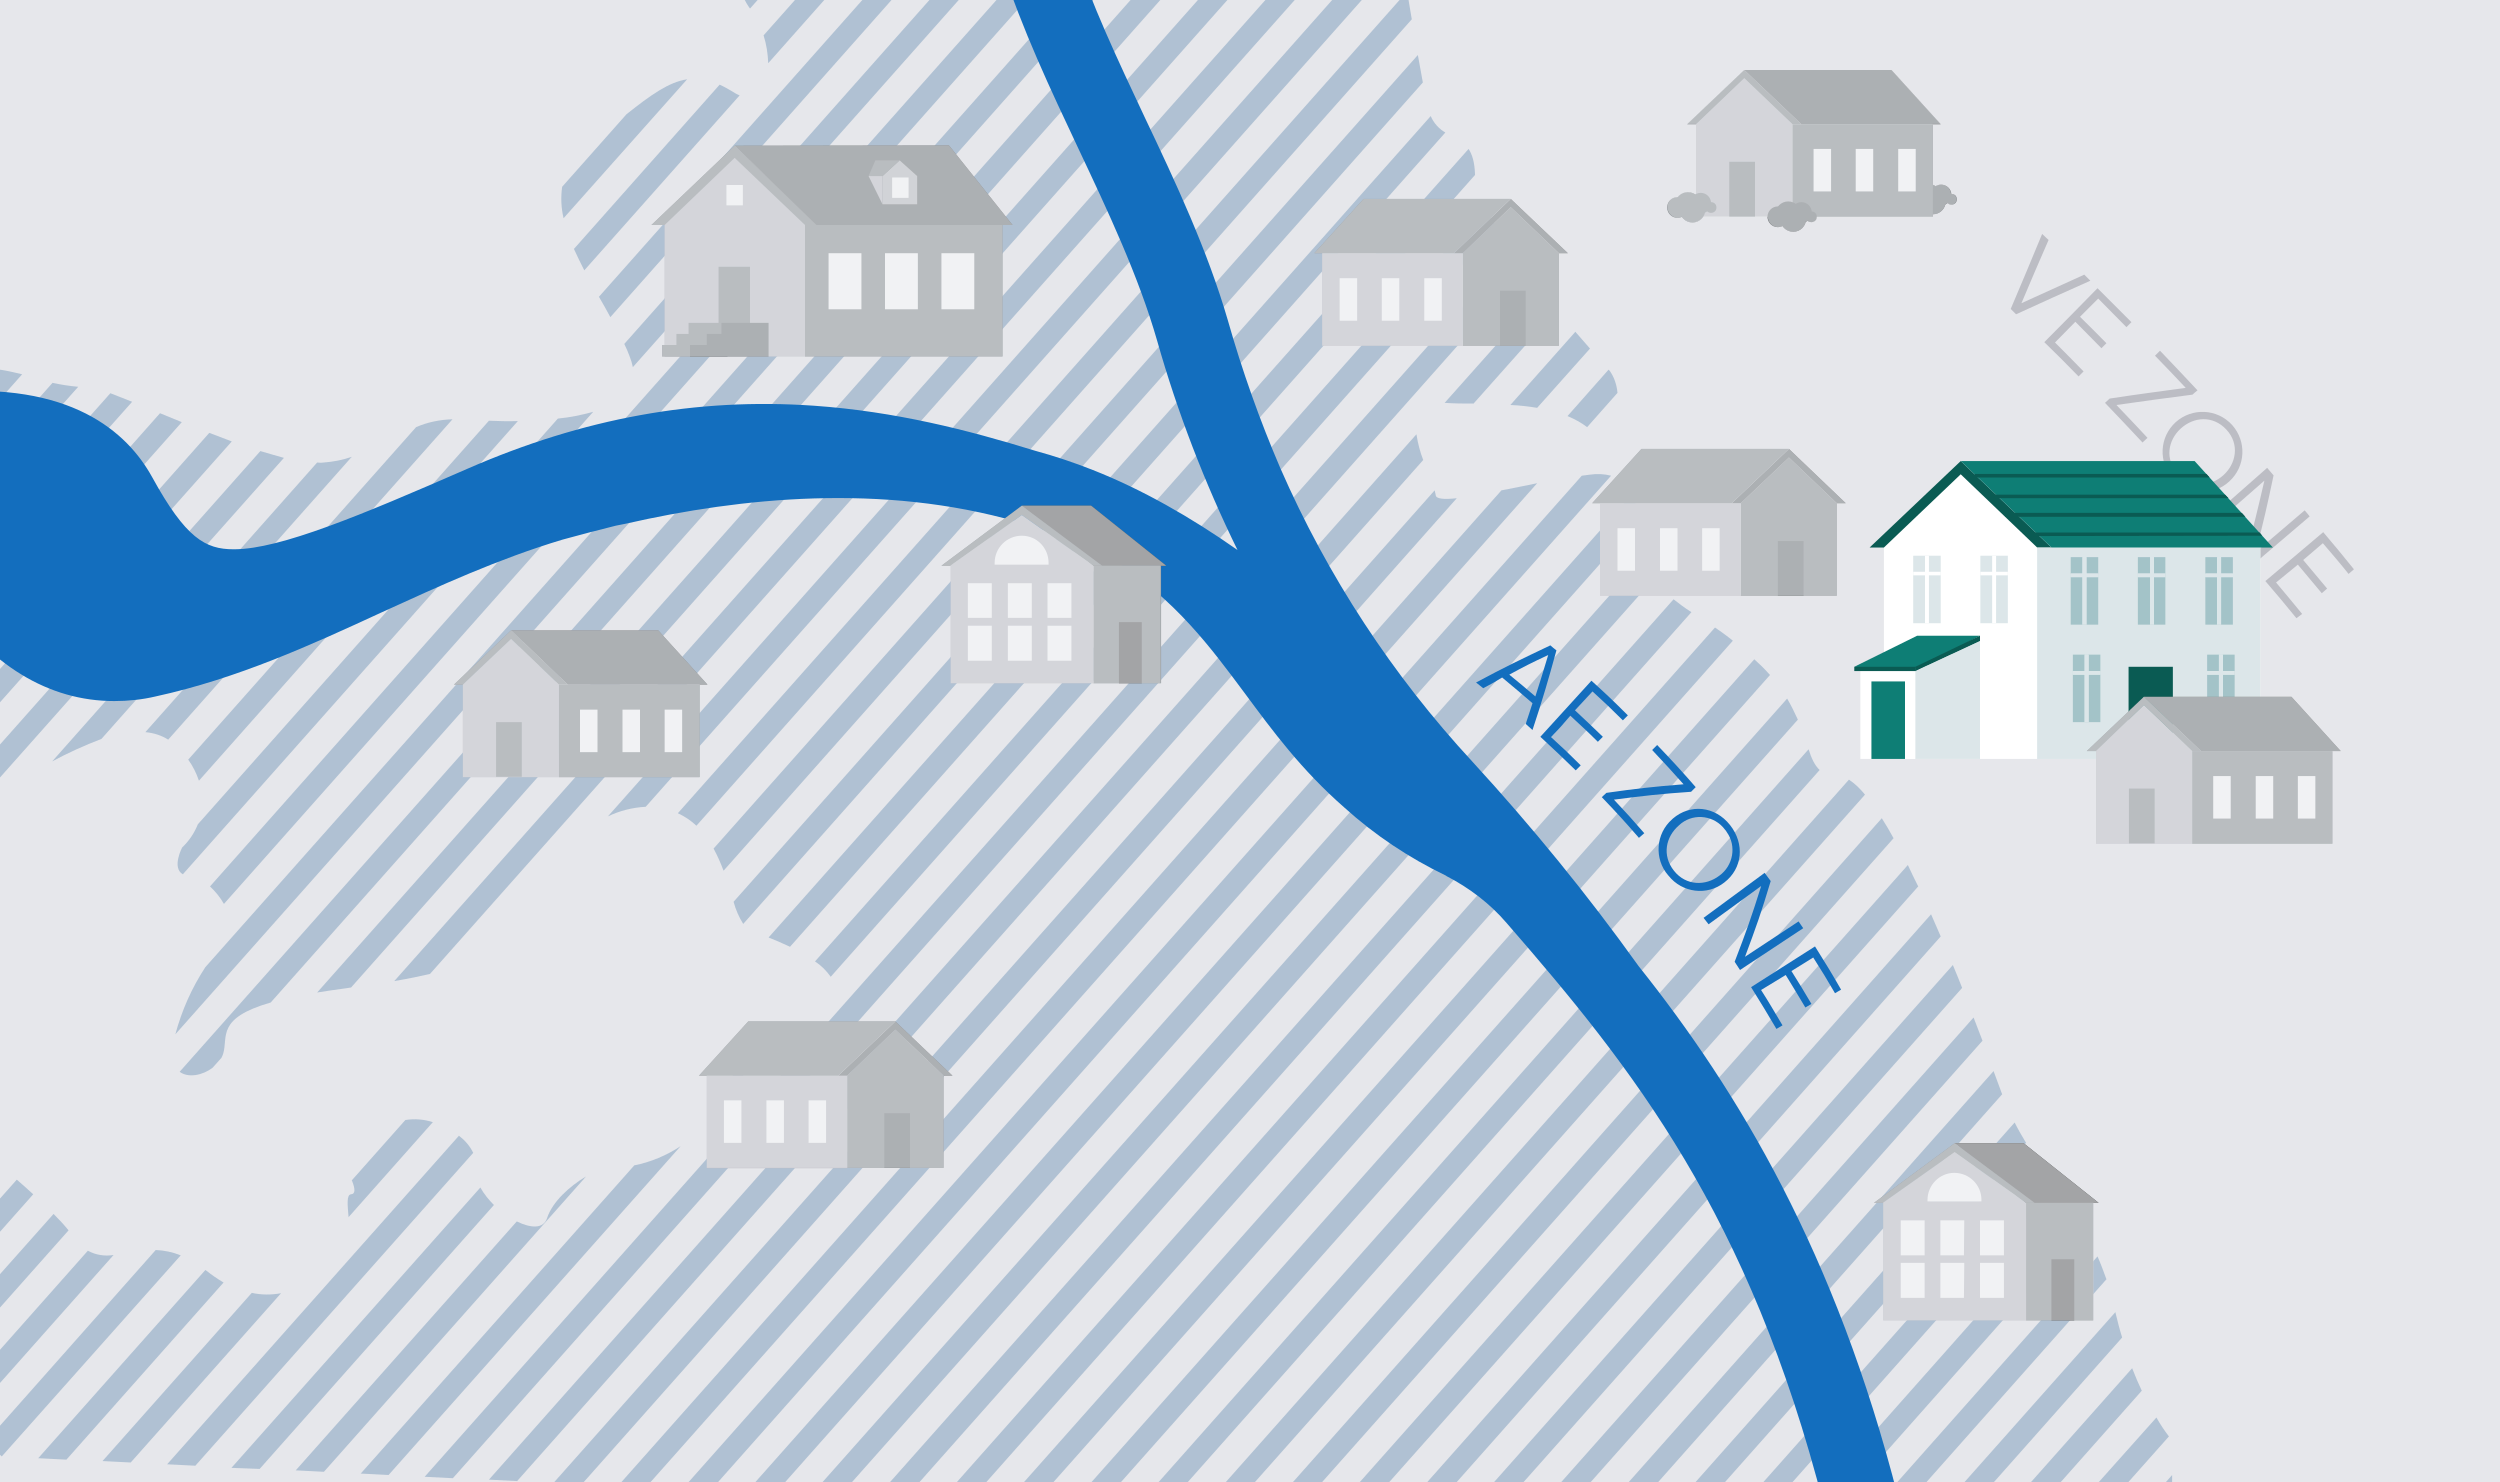 <?xml version="1.0" encoding="utf-8"?>
<!-- Generator: Adobe Illustrator 25.2.1, SVG Export Plug-In . SVG Version: 6.00 Build 0)  -->
<svg version="1.1" id="Layer_1" xmlns="http://www.w3.org/2000/svg" xmlns:xlink="http://www.w3.org/1999/xlink" x="0px" y="0px"
	 viewBox="0 0 700 415" style="enable-background:new 0 0 700 415;" xml:space="preserve">
<style type="text/css">
	.st0{clip-path:url(#SVGID_2_);}
	.st1{fill:#E6E7EB;}
	.st2{opacity:0.25;}
	.st3{fill:#0E508B;}
	.st4{fill:#136EBE;}
	.st5{fill:#63686A;}
	.st6{fill:#BCBDC4;}
	.st7{fill:#FFFFFF;}
	.st8{fill:#0A5B53;}
	.st9{opacity:0.71;fill:#CEDBE0;enable-background:new    ;}
	.st10{fill:#0E7E75;}
	.st11{fill:#A3C3C8;}
	.st12{fill:#7F8689;}
	.st13{fill:#B7B9BD;}
	.st14{fill:#4D4D4D;}
	.st15{opacity:0.56;}
</style>
<g>
	<g id="Layer_1_1_">
		<g>
			<defs>
				<rect id="SVGID_1_" width="700" height="415"/>
			</defs>
			<clipPath id="SVGID_2_">
				<use xlink:href="#SVGID_1_"  style="overflow:visible;"/>
			</clipPath>
			<g class="st0">
				<rect x="-4.1" y="-6.3" class="st1" width="725" height="450"/>
				<g class="st2">
					<path class="st3" d="M-0.7,103.4l-22.1,24.9l2.5,6.4l26.5-29.9C3.8,104.2,1.5,103.7-0.7,103.4z"/>
					<path class="st3" d="M14.7,107.2L-17,142.9l2.5,6.4l36.4-41C19.5,108.1,17.1,107.7,14.7,107.2z"/>
					<path class="st3" d="M30.9,110.1l-42.2,47.5l2.5,6.4L37,112.5C34.7,111.6,32.7,110.8,30.9,110.1z"/>
					<path class="st3" d="M44.8,115.7l-63.5,71.6l0.3,9l69.3-78.1L44.8,115.7z"/>
					<path class="st3" d="M58.6,121.2l-74.9,84.5c0.9,2,1.9,3.9,3.1,5.8l78.1-87.9C62.8,122.8,60.7,122,58.6,121.2z"/>
					<path class="st3" d="M72.9,126.3l-81.1,91.4c1.6,1.5,3.6,2.5,5.8,2.7l81.9-92.2C77.4,127.6,75.2,127,72.9,126.3z"/>
					<path class="st3" d="M175.4,32l-18,20.3c-0.4,2.9-0.3,5.9,0.4,8.8l34.6-38.9C187.2,23,182.2,26.6,175.4,32z"/>
					<path class="st3" d="M90.7,129.5c-0.6,0.1-1.2,0.1-1.9,0l-74.2,83.7c4.4-2.4,9.1-4.5,13.8-6.3l70.1-79
						C96,128.8,93.3,129.3,90.7,129.5z"/>
					<path class="st3" d="M224.6-17.4c-1.8,0-3.7,0-5.5,0.3L207.2-3.8c0.5,2.2,1.4,4.3,2.8,6.2l17.5-19.7
						C226.5-17.4,225.6-17.4,224.6-17.4z"/>
					<path class="st3" d="M116.5,119.6L40.7,205c2.3,0.2,4.5,0.9,6.4,2.1l79.6-89.7C123.2,117.5,119.7,118.2,116.5,119.6z"/>
					<path class="st3" d="M237.5-16.8L213.8,9.9c0.8,2.5,1.2,5.1,1.3,7.8l31.3-35.3C244.7-16.5,242-16.5,237.5-16.8z"/>
					<path class="st3" d="M204.7,25.4c-1-0.6-2.1-1.2-3.2-1.7l-40.8,46c0.9,2,1.9,4,2.9,6l43.5-49C206.3,26.4,205.5,25.9,204.7,25.4
						z"/>
					<path class="st3" d="M136.9,117.8l-84.2,94.9c1.3,1.8,2.3,3.8,3,5.9L145,117.9C142.2,118,139.4,117.9,136.9,117.8z"/>
					<path class="st3" d="M286.8-51.1L167.7,83.1c1.1,1.9,2.2,3.8,3.2,5.7L295.2-51.4L286.8-51.1z"/>
					<path class="st3" d="M306.1-51.7l-131.3,148c0.6,1.2,1.1,2.4,1.5,3.5c0.4,1,0.7,2,0.9,3L314.6-52L306.1-51.7z"/>
					<path class="st3" d="M156.2,117.2L55.4,230.8c-1,2.5-2.5,4.7-4.4,6.5c0,0-3,5.7,0.2,7.5l114.9-129.5
						C162.9,116.2,159.5,116.9,156.2,117.2z"/>
					<path class="st3" d="M325.5-52.4L58.8,248.2c1.5,1.4,2.9,3.1,3.9,4.9L334-52.6L325.5-52.4z"/>
					<path class="st3" d="M4.7,330.3l-27.6,31.1l-2.2,11.8l34.4-38.8C7.8,333,6.2,331.6,4.7,330.3z"/>
					<path class="st3" d="M344.9-53L57.5,270.8c-3.8,5.8-6.6,12.1-8.4,18.8L353.4-53.3L344.9-53z"/>
					<path class="st3" d="M-20.5,389.2l39.7-44.7c-1.3-1.6-2.7-3.1-4.2-4.6l-40.2,45.2L-20.5,389.2z"/>
					<path class="st3" d="M364.2-53.7L50.3,300.1c2.4,1.8,6.4,1,9.2-1.1l2.5-2.8c0.2-0.4,0.4-0.8,0.5-1.2c1.4-4.7-2-9.9,13.3-14.3
						l297-334.7L364.2-53.7z"/>
					<path class="st3" d="M385.9-54.4l-2.3,0.1L88.8,277.9c2.5-0.4,5.2-0.8,8.2-1.2l1.3-0.2L386.8-48.6
						C386.2-52.2,385.9-54.4,385.9-54.4z"/>
					<path class="st3" d="M-10,398.5l41.8-47.1c-2.5,0.4-5,0-7.2-1.2l-39.2,44.2L-10,398.5z"/>
					<path class="st3" d="M0.5,407.8L0.5,407.8l50.1-56.3c-2.2-0.9-4.6-1.4-7-1.5l-47.6,53.7L0.5,407.8z"/>
					<path class="st3" d="M388.4-38.4L110.4,274.7c4.2-0.7,7.4-1.4,10-2L389.6-30.5C389.1-33.3,388.7-36,388.4-38.4z"/>
					<path class="st3" d="M18.6,408.7l44-49.6c-1.7-1-3.3-2.1-4.8-3.3l-0.3-0.2l-46.8,52.7L18.6,408.7z"/>
					<path class="st3" d="M391.1-20.4l-220.9,249c3.3-1.6,6.9-2.5,10.6-2.7L392.4-12.5L391.1-20.4z"/>
					<path class="st3" d="M113.5,313.6l-15,16.9c0,0.1,0,0.1,0.1,0.2c0.8,2,1,3.6-0.3,3.7s-1,2.9-0.7,6.4l23.6-26.6
						C118.7,313.4,116.1,313.2,113.5,313.6z"/>
					<path class="st3" d="M394-2.4L189.8,227.7c1.9,0.9,3.6,2,5.2,3.5L395.3,5.4C394.9,2.9,394.4,0.2,394-2.4z"/>
					<path class="st3" d="M36.6,409.5l42.1-47.4c-2.7,0.5-5.5,0.5-8.2-0.1l-41.8,47.1L36.6,409.5z"/>
					<path class="st3" d="M397,15.4L199.8,237.6c1.1,2,2,4.1,2.8,6.2L398.4,23.1C398,20.9,397.5,18.3,397,15.4z"/>
					<path class="st3" d="M54.7,410.4l77.8-87.6c-0.9-1.9-2.3-3.5-4-4.8l-81.7,92L54.7,410.4z"/>
					<path class="st3" d="M400.6,32.5l-195.2,220c0.6,2.2,1.5,4.3,2.7,6.2L404.7,37.1C402.9,36.1,401.4,34.4,400.6,32.5z"/>
					<path class="st3" d="M72.7,411.3l65.6-73.9c-1.5-1.5-2.8-3.1-3.8-4.9l-69.7,78.5L72.7,411.3z"/>
					<path class="st3" d="M90.7,412.1l73.4-82.7c-4.7,2.8-9.4,7.1-10.9,11.6c-1,3.2-4.6,2.9-8.5,1l-61.9,69.7L90.7,412.1z"/>
					<path class="st3" d="M413,48.8c-0.1-3.4-0.8-5.6-1.8-7.1l-196,220.8c1.8,0.7,3.9,1.6,6,2.6L413,49C413,49,413,48.9,413,48.8z"
						/>
					<path class="st3" d="M415.8,57.8L228.2,269.2c1.7,1.1,3.2,2.6,4.4,4.3L419,63.5C417.8,61.5,416.7,59.6,415.8,57.8z"/>
					<path class="st3" d="M108.8,413l81.8-92.1c-3.9,2.6-8.4,4.5-13,5.4l-76.6,86.3L108.8,413z"/>
					<path class="st3" d="M204.3,303.4c-0.4,1.2-0.9,2.4-1.4,3.6l17.7-20C214.1,289.4,208.5,291.1,204.3,303.4z"/>
					<path class="st3" d="M126.8,413.9L427.1,75.4c-1.3-1.7-2.5-3.4-3.7-5.1L118.9,413.5L126.8,413.9z"/>
					<path class="st3" d="M412.6,113L436,86.7c-1.3-1.6-2.6-3.2-3.9-4.9l-27.6,31C407.2,113,409.9,113,412.6,113z"/>
					<path class="st3" d="M144.8,414.7l253.7-285.9c-0.9-2.3-1.5-4.7-1.9-7.2L136.9,414.3L144.8,414.7z"/>
					<path class="st3" d="M430.4,114.2l14.8-16.6c-1.2-1.4-2.6-3-4.1-4.7l-18.2,20.5C425.5,113.5,428,113.8,430.4,114.2z"/>
					<path class="st3" d="M162.9,415.6l245-276.1c-3.6,0.4-5.9,0.2-5.9-0.9c-0.1-0.4-0.2-0.9-0.3-1.3L155,415.2L162.9,415.6z"/>
					<path class="st3" d="M444.4,119.6l8.5-9.6c-0.2-2.2-0.9-4.4-2.2-6.2c-0.1-0.1-0.2-0.2-0.3-0.3l-11.5,13
						C440.8,117.3,442.7,118.3,444.4,119.6z"/>
					<path class="st3" d="M180.9,416.4l249.5-281.1c-3.4,0.7-6.8,1.4-10,2L173,416.1L180.9,416.4z"/>
					<path class="st3" d="M199,417.3l252.1-284.1c-1.9-0.5-3.9-0.6-5.9-0.3c-0.8,0.1-1.5,0.2-2.3,0.3L191.1,416.9L199,417.3z"/>
					<path class="st3" d="M217,418.2l242-272.7c-0.4-2.4-1-4.8-2-7.1L209,417.8L217,418.2z"/>
					<path class="st3" d="M235,419l228.4-257.3c-0.7-1.3-1.3-2.6-1.7-4c-0.3-0.9-0.5-1.7-0.7-2.6L227.1,418.6L235,419z"/>
					<path class="st3" d="M253.1,419.9l220.5-248.5c-1.9-1.2-3.5-2.4-5-3.6L245.2,419.5L253.1,419.9z"/>
					<path class="st3" d="M271.1,420.7l214.1-241.3c-1.7-1.4-3.4-2.6-5-3.7l-217,244.6L271.1,420.7z"/>
					<path class="st3" d="M289.1,421.6L495.6,189c-0.9-1-1.8-2-2.9-3c-0.5-0.5-1-0.9-1.5-1.4l-210,236.6L289.1,421.6z"/>
					<path class="st3" d="M307.2,422.5l196.2-221c-0.9-2-1.9-4-3-5.9L299.3,422.1L307.2,422.5z"/>
					<path class="st3" d="M325.2,423.3l184.3-207.7c-1.4-1.3-2.3-3.3-3.1-5.8L317.3,423L325.2,423.3z"/>
					<path class="st3" d="M343.2,424.2l179-201.7c-1.3-1.6-2.8-3.1-4.5-4.2L335.4,423.8L343.2,424.2z"/>
					<path class="st3" d="M361.3,425l168.9-190.3c-1.1-2-2.2-3.9-3.3-5.6L353.4,424.7L361.3,425z"/>
					<path class="st3" d="M379.3,425.9l157.8-177.7c-1-2-2-4-2.9-6L371.4,425.5L379.3,425.9z"/>
					<path class="st3" d="M397.4,426.8l146-164.6c-0.9-2.1-1.8-4.2-2.7-6.2L389.5,426.4L397.4,426.8z"/>
					<path class="st3" d="M415.4,427.6l134-151c-0.8-2.1-1.7-4.2-2.6-6.4l-139.3,157L415.4,427.6z"/>
					<path class="st3" d="M433.4,428.5l121.7-137.1c-0.8-2.1-1.6-4.2-2.5-6.5L425.5,428.1L433.4,428.5z"/>
					<path class="st3" d="M451.5,429.4l109.1-123c-0.2-0.6-0.5-1.3-0.7-1.9c-0.5-1.4-1.1-3-1.7-4.6L443.6,429L451.5,429.4z"/>
					<path class="st3" d="M469.5,430.2L567.3,320c-1.1-1.8-2.2-3.7-3.2-5.7L461.6,429.8L469.5,430.2z"/>
					<path class="st3" d="M487.6,431.1l87.8-98.9c-1.2-1.7-2.4-3.5-3.6-5.2l-92.1,103.8L487.6,431.1z"/>
					<path class="st3" d="M505.6,431.9l77.7-87.6c-1.1-1.9-2.2-3.7-3.4-5.5l-82.2,92.7L505.6,431.9z"/>
					<path class="st3" d="M523.6,432.8l66.2-74.6c-0.8-2.2-1.6-4.4-2.5-6.4l-71.5,80.6L523.6,432.8z"/>
					<path class="st3" d="M541.7,433.7l52.5-59.2c-0.7-2.2-1.3-4.6-1.9-7.1l-58.5,65.9L541.7,433.7z"/>
					<path class="st3" d="M559.7,434.5l40-45.1c-0.9-1.9-1.8-4-2.7-6.3l-45.3,51L559.7,434.5z"/>
					<path class="st3" d="M577.8,435.4l29.5-33.2c-1.3-1.7-2.5-3.5-3.5-5.3L569.8,435L577.8,435.4z"/>
					<polygon class="st3" points="591.5,436 608.2,414.9 608.2,413 587.9,435.9 					"/>
				</g>
				<path class="st4" d="M531.5,419.4c-17.5-68.7-44.8-113.9-72.7-148.9c-14.3-20-29.9-39.1-46.5-57.2c-22.4-24.2-40.6-52-53.8-82.2
					c-5.8-13.5-10.7-27.3-14.7-41.4c-5.7-19.6-14.6-38.6-23.3-56.9c-15.1-32.1-29.4-62.4-26.7-94.5l-20.5-1.8
					c-3.2,37.6,13,71.9,28.6,105c8.3,17.6,16.9,35.8,22.1,53.9c5.7,20.1,13.3,39.8,22.5,58.6c-13.1-9.2-26.8-17-40.5-22.4
					c-5.3-2.1-10.7-3.9-16.2-5.4c-18.8-5.8-39.1-11-61.9-12.6c-32.9-2.3-64.6,3.5-96.9,17.6c-30.2,13.2-52.5,22.5-65.3,22.6h-0.3
					c-7.9,0-13.4-3.1-22.8-20.2c-7-12.7-22.9-26.9-59-23.7c-4.3-1.4-8.7-2.3-13.2-2.5v4.3c-8.8,1.6-17.5,3.9-26,6.9l7.2,19.2
					c5.3-1.8,10.6-3.4,16.1-4.6c3.8,11.9,9.2,23.2,16.1,33.6c13.3,19.5,29.8,29.5,48.2,29.5c3.9,0,7.8-0.4,11.6-1.3
					c22.9-5,43.5-14.4,63.4-23.6c16-7.3,32.5-14.9,50.5-20.3c4.7-1.3,9.7-2.6,14.9-3.9c1-0.2,2-0.4,3-0.6l0,0
					c32.1-7.3,71.6-11.3,109.4-0.5c3.4,1.1,6.6,2.1,9.6,3.1c1.4,0.5,2.8,1,4.2,1.6c4.6,1.8,9,3.8,13.4,6.1
					c17.4,11.4,26.7,24,36.6,37.3c7.7,10.4,15.7,21.3,27.8,31.9c8.5,7.7,18.1,14.1,28.5,19.1l0.1,0.1c6.4,3.3,12.2,7.7,16.9,13.2
					c35.2,40.5,67.9,81.4,88.8,163.1L531.5,419.4z"/>
				<circle class="st5" cx="191.6" cy="212.7" r="2.9"/>
				<path class="st4" d="M415.3,192.7c-0.8-0.6-1.2-1-2-1.6c8.2-4.4,12.4-6.4,20.8-10.4c0.7,0.6,1,0.9,1.7,1.4
					c-2.5,9.1-3.8,13.5-6.7,22.3c-0.8-0.7-1.1-1-1.9-1.7c0.8-2.3,1.1-3.4,1.9-5.8c-3.4-2.9-5.1-4.4-8.5-7.2
					C418.5,191,417.4,191.6,415.3,192.7z M422.6,188.9c2.9,2.4,4.4,3.6,7.3,6.1c1.5-4.6,2.2-7,3.6-11.6
					C429,185.5,426.8,186.6,422.6,188.9L422.6,188.9z"/>
				<path class="st4" d="M434.3,206.4c3.4,3.1,5.1,4.7,8.3,7.9l-1.4,1.4c-3.9-3.8-5.9-5.7-9.9-9.4l14.3-15.7
					c4.2,3.8,6.2,5.7,10.2,9.7l-1.4,1.4c-3.3-3.3-5-4.9-8.5-8.1l-4.9,5.3c3.1,2.9,4.7,4.4,7.8,7.4l-1.4,1.4c-3-3-4.6-4.4-7.7-7.3
					C437.6,202.9,436.5,204.1,434.3,206.4z"/>
				<path class="st4" d="M473.5,221.7c-8.7,0.6-13,1.1-21.6,2.2c3.5,3.7,5.2,5.6,8.5,9.4l-1.5,1.3c-4-4.6-6.1-6.9-10.4-11.4l1.3-1.2
					c8.5-1.2,12.8-1.7,21.6-2.4c-3.5-3.9-5.2-5.8-8.8-9.6l1.4-1.4c4.4,4.6,6.6,7,10.8,11.8L473.5,221.7z"/>
				<path class="st4" d="M467.1,245.1c-4-4.6-3.5-11.7,1.1-15.7c0.1-0.1,0.1-0.1,0.2-0.2c4.9-4.2,11.8-3.5,16,1.8s3.5,12.2-1.6,16.1
					c-4.8,3.8-11.8,2.9-15.6-1.9C467.2,245.2,467.2,245.2,467.1,245.1z M483,232.3c-2.9-3.9-8.4-4.7-12.2-1.8
					c-0.2,0.2-0.5,0.4-0.7,0.6c-3.7,3.2-4.8,8.4-1.4,12.7s8.9,4.3,12.7,1.4c3.9-2.8,4.9-8.3,2.1-12.2
					C483.4,232.8,483.2,232.5,483,232.3z"/>
				<path class="st4" d="M488.6,267.9L488.6,267.9l15-9.9c0.5,0.8,0.8,1.1,1.3,1.9l-17.7,11.7l-1.5-2.3c3.2-8.3,4.7-12.5,7.4-21.1
					v-0.1l-14.7,10.7L477,257l17.1-12.6c0.7,0.9,1,1.4,1.7,2.3C493.2,255.4,491.7,259.6,488.6,267.9z"/>
				<path class="st4" d="M493.1,277.2c2.5,3.9,3.6,5.9,6,9.9l-1.7,1c-2.8-4.7-4.2-7.1-7.1-11.7l17.9-11.4c3,4.8,4.5,7.2,7.3,12.1
					l-1.7,1c-2.4-4.1-3.6-6.1-6.1-10l-6.1,3.8c2.3,3.6,3.4,5.5,5.6,9.2l-1.7,1c-2.2-3.7-3.3-5.5-5.5-9.1L493.1,277.2z"/>
				<path class="st6" d="M566,84.9L566,84.9c7-3.2,10.5-4.8,17.6-8l1.7,1.7c-8.3,3.7-12.5,5.6-20.8,9.4l-1.5-1.5
					c3.6-8.4,5.3-12.6,8.8-21l1.8,1.7C570.5,74.3,569,77.8,566,84.9z"/>
				<path class="st6" d="M575.4,95.9c3.2,3.2,4.8,4.8,8,8.1l-1.4,1.4c-3.8-3.9-5.7-5.8-9.6-9.6c6-6,9-9.1,14.9-15.1
					c3.8,3.8,5.7,5.7,9.5,9.5l-1.4,1.4c-3.2-3.2-4.7-4.8-7.9-8l-5.1,5.1c3,2.9,4.4,4.4,7.4,7.4l-1.4,1.4c-2.9-3-4.4-4.4-7.3-7.4
					L575.4,95.9z"/>
				<path class="st6" d="M613.9,110.5c-8.6,1.1-12.8,1.7-21.3,2.9c3.5,3.6,5.2,5.5,8.7,9.2l-1.4,1.3c-4.2-4.5-6.3-6.7-10.5-11.1
					l1.3-1.2c8.5-1.3,12.7-1.8,21.3-3c-3.4-3.6-5.1-5.4-8.6-9l1.4-1.4c4.2,4.4,6.3,6.6,10.5,11.1C614.7,109.8,614.4,110,613.9,110.5
					z"/>
				<path class="st6" d="M608.4,134c-4.1-4.6-3.8-11.6,0.8-15.8c4.6-4.1,11.6-3.8,15.8,0.8c4.1,4.6,3.8,11.6-0.8,15.8c0,0,0,0,0,0
					c-4.4,4.1-11.3,3.9-15.4-0.4C608.6,134.3,608.5,134.1,608.4,134z M623.4,120.3c-3.8-4.1-9.2-3.6-12.8-0.3s-4.5,8.6-0.8,12.7
					s9.1,3.6,12.7,0.4S627.2,124.4,623.4,120.3L623.4,120.3z"/>
				<path class="st6" d="M631.6,154.6L631.6,154.6l13.7-11.7c0.6,0.7,0.9,1,1.4,1.7c-6.5,5.5-9.7,8.3-16.2,13.8
					c-0.7-0.8-1.1-1.2-1.8-2.1c2.2-8.6,3.3-12.9,5.3-21.6v-0.1l-13.7,12l-1.4-1.6l15.9-14l1.8,2.1
					C634.8,141.7,633.8,146,631.6,154.6z"/>
				<path class="st6" d="M637.3,163.1c2.9,3.5,4.4,5.2,7.3,8.8l-1.6,1.2c-3.4-4.2-5.2-6.3-8.7-10.4l16.2-13.7
					c3.5,4.1,5.2,6.2,8.6,10.4l-1.5,1.3c-2.8-3.5-4.3-5.2-7.2-8.6l-5.5,4.7c2.7,3.2,4,4.8,6.7,8c-0.6,0.5-0.9,0.8-1.5,1.3
					c-2.7-3.2-4-4.8-6.7-8L637.3,163.1z"/>
				<polygon class="st7" points="549,131.8 527.5,152.3 527.5,212.5 570.4,212.5 570.4,152.3 				"/>
				<rect x="570.4" y="152.3" class="st7" width="62.5" height="60.2"/>
				<polygon class="st8" points="527.5,153.3 523.5,153.3 549,129.1 574.4,153.3 570.4,153.3 549,132.8 				"/>
				<rect x="570.4" y="153.3" class="st9" width="62.5" height="59.2"/>
				<polygon class="st10" points="549,129.1 614.5,129.1 636.4,153.3 574.4,153.3 				"/>
				<rect x="579.8" y="156" class="st11" width="7.7" height="18.9"/>
				<rect x="583.1" y="156" class="st7" width="1.1" height="18.9"/>
				<rect x="579.8" y="160.6" class="st7" width="7.7" height="1"/>
				<rect x="598.6" y="156" class="st11" width="7.7" height="18.9"/>
				<rect x="602" y="156" class="st7" width="1.1" height="18.9"/>
				<rect x="598.6" y="160.6" class="st7" width="7.7" height="1"/>
				<rect x="535.7" y="155.6" class="st9" width="7.7" height="18.9"/>
				<rect x="539" y="155.6" class="st7" width="1.1" height="18.9"/>
				<rect x="535.7" y="160.1" class="st7" width="7.7" height="1"/>
				<rect x="554.5" y="155.6" class="st9" width="7.7" height="18.9"/>
				<rect x="557.8" y="155.6" class="st7" width="1.1" height="18.9"/>
				<rect x="554.5" y="160.1" class="st7" width="7.7" height="1"/>
				<rect x="617.5" y="156" class="st11" width="7.7" height="18.9"/>
				<rect x="620.8" y="156" class="st7" width="1.1" height="18.9"/>
				<rect x="617.5" y="160.6" class="st7" width="7.7" height="1"/>
				<rect x="580.4" y="183.3" class="st11" width="7.7" height="18.9"/>
				<rect x="583.7" y="183.3" class="st7" width="1.1" height="18.9"/>
				<rect x="580.4" y="187.9" class="st7" width="7.7" height="1"/>
				<rect x="618" y="183.3" class="st11" width="7.7" height="18.9"/>
				<rect x="621.3" y="183.3" class="st7" width="1.1" height="18.9"/>
				<rect x="618" y="187.9" class="st7" width="7.7" height="1"/>
				<polygon class="st7" points="536.3,212.5 554,212.5 554,178 536.3,186.7 				"/>
				<polygon class="st10" points="536.3,187.9 519.2,186.7 536.8,178 554.4,178 				"/>
				<rect x="520.9" y="187" class="st7" width="15.4" height="25.5"/>
				<rect x="519.2" y="186.7" class="st8" width="17.2" height="1.2"/>
				<polygon class="st8" points="536.3,187.9 554.4,179.5 554.4,178 536.3,186.7 				"/>
				<rect x="524" y="190.8" class="st10" width="9.4" height="21.7"/>
				<polygon class="st8" points="618.7,133.7 552.9,133.7 552.9,132.7 617.8,132.7 				"/>
				<polygon class="st8" points="624,139.5 557.2,139.5 557.2,138.5 623,138.5 				"/>
				<polygon class="st8" points="628.7,144.7 561.4,144.7 561.4,143.6 627.7,143.6 				"/>
				<polygon class="st8" points="633.4,150 567.2,150.1 567.2,149.1 632.7,149.1 				"/>
				<rect x="596" y="186.7" class="st8" width="12.4" height="25.8"/>
				<polygon class="st9" points="587.5,160.6 584.2,160.6 584.2,156 583.1,156 583.1,160.6 579.8,160.6 579.8,161.6 583.1,161.6 
					583.1,175 584.2,175 584.2,161.6 587.5,161.6 				"/>
				<polygon class="st9" points="606.4,160.6 603.1,160.6 603.1,156 602,156 602,160.6 598.6,160.6 598.6,161.6 602,161.6 602,175 
					603.1,175 603.1,161.6 606.4,161.6 				"/>
				<polygon class="st9" points="625.2,160.6 621.9,160.6 621.9,156 620.8,156 620.8,160.6 617.5,160.6 617.5,161.6 620.8,161.6 
					620.8,175 621.9,175 621.9,161.6 625.2,161.6 				"/>
				<polygon class="st9" points="588.1,187.9 584.8,187.9 584.8,183.3 583.7,183.3 583.7,187.9 580.4,187.9 580.4,188.9 
					583.7,188.9 583.7,202.3 584.8,202.3 584.8,188.9 588.1,188.9 				"/>
				<polygon class="st9" points="625.8,187.9 622.4,187.9 622.4,183.3 621.3,183.3 621.3,187.9 618,187.9 618,188.9 621.3,188.9 
					621.3,202.3 622.4,202.3 622.4,188.9 625.8,188.9 				"/>
				<polygon class="st9" points="536.3,212.5 554.4,212.5 554.4,179.5 536.3,187.9 				"/>
				<polygon class="st6" points="205.7,43.3 186.1,62 186.1,99.8 205.7,99.8 225.4,99.8 225.4,62 				"/>
				<rect x="225.4" y="63" class="st12" width="55.3" height="36.8"/>
				<rect x="232" y="70.9" class="st7" width="9.2" height="15.7"/>
				<rect x="201.2" y="74.7" class="st12" width="8.8" height="15.8"/>
				<rect x="247.8" y="70.9" class="st7" width="9.2" height="15.7"/>
				<rect x="263.6" y="70.9" class="st7" width="9.2" height="15.7"/>
				<polygon class="st12" points="192.8,90.4 192.8,93.5 189.4,93.5 189.4,96.6 185.4,96.6 185.4,99.8 203.7,99.8 203.7,96.7 
					203.7,96.6 203.7,93.6 203.7,93.5 203.7,90.4 				"/>
				<polygon class="st5" points="202,90.4 202,93.5 197.9,93.5 197.9,96.6 193.2,96.6 193.2,99.8 215.2,99.8 215.2,96.7 215.2,96.6 
					215.2,93.6 215.2,93.5 215.2,90.4 				"/>
				<rect x="203.4" y="51.8" class="st7" width="4.6" height="5.7"/>
				<polygon class="st12" points="186.1,63 182.4,63 205.7,40.8 229.1,63 225.4,63 205.7,44.2 				"/>
				<polygon class="st5" points="205.7,40.8 265.7,40.7 283.5,63 228.6,63 				"/>
				<polygon class="st13" points="256.8,49.3 251.9,44.9 247.1,49.3 247.1,57.2 256.8,57.2 256.8,49.3 				"/>
				<polygon class="st12" points="243.2,49.3 247.1,49.3 251.9,44.9 245.1,44.9 				"/>
				<polygon class="st6" points="247.1,57.2 243.2,49.3 247.1,49.3 				"/>
				<rect x="249.8" y="49.7" class="st7" width="4.6" height="5.7"/>
				<polygon class="st6" points="286.1,144.2 306.2,158.4 306.2,191.3 266.2,191.3 266.2,158.4 266.1,158.4 				"/>
				<rect x="306.2" y="158.4" class="st12" width="18.9" height="32.9"/>
				<polygon class="st12" points="326.5,158.4 306.2,158.4 286.1,141.6 305.5,141.6 				"/>
				<rect x="313.3" y="174.2" class="st14" width="6.4" height="17.1"/>
				<path class="st7" d="M293.2,157.8l-0.8-3.5l-1.5-2c0,0-2.5-1.4-2.8-1.4s-2-0.3-2-0.3l-2.7,0.6l-2.8,1.8l-1.3,2.6l-0.2,2.2H293.2
					z"/>
				<path class="st7" d="M278.5,157.6c0-4.2,3.4-7.6,7.6-7.6c4.2,0,7.5,3.4,7.5,7.6v0.5h-15.1V157.6z"/>
				<rect x="292.8" y="162.8" class="st7" width="7.6" height="10.8"/>
				<path class="st6" d="M292.3,162.3h8.7V174h-8.6L292.3,162.3z M300,163.3h-6.7v9.7h6.7L300,163.3z"/>
				<rect x="281.7" y="162.8" class="st7" width="7.6" height="10.8"/>
				<path class="st6" d="M281.2,162.3h8.6V174h-8.6V162.3z M288.9,163.3h-6.7v9.7h6.7V163.3z"/>
				<rect x="270.5" y="162.8" class="st7" width="7.6" height="10.8"/>
				<path class="st6" d="M270.1,162.3h8.6V174h-8.6V162.3z M277.7,163.3H271v9.7h6.7L277.7,163.3z"/>
				<rect x="292.8" y="174.7" class="st7" width="7.6" height="10.8"/>
				<path class="st6" d="M292.3,174.2h8.7v11.7h-8.6L292.3,174.2z M300,175.2h-6.7v9.8h6.7L300,175.2z"/>
				<rect x="281.7" y="174.7" class="st7" width="7.6" height="10.8"/>
				<path class="st6" d="M281.2,174.2h8.6v11.7h-8.6V174.2z M288.9,175.2h-6.7v9.8h6.7V175.2z"/>
				<rect x="270.5" y="174.7" class="st7" width="7.6" height="10.8"/>
				<path class="st6" d="M270.1,174.2h8.6v11.7h-8.6V174.2z M277.7,175.2H271v9.8h6.7L277.7,175.2z"/>
				<polygon class="st14" points="326.5,158.4 306.2,158.4 286.1,141.6 305.5,141.6 				"/>
				<polygon class="st12" points="306.2,158.4 286.1,144.2 266.1,158.4 263.6,158.4 286.1,141.6 308.6,158.4 				"/>
				<polygon class="st6" points="547.3,322.6 567.3,336.8 567.3,369.7 527.3,369.7 527.3,336.8 527.2,336.8 				"/>
				<rect x="567.3" y="336.8" class="st12" width="18.8" height="32.9"/>
				<polygon class="st12" points="587.6,336.8 567.3,336.8 547.3,320.1 566.6,320.1 				"/>
				<rect x="574.4" y="352.6" class="st14" width="6.4" height="17.1"/>
				<path class="st7" d="M554.3,336.3l-0.8-3.5l-1.5-2c0,0-2.5-1.4-2.7-1.5s-2-0.3-2-0.3l-2.7,0.6l-2.7,1.9l-1.3,2.6l-0.2,2.2
					L554.3,336.3z"/>
				<path class="st7" d="M539.7,336c0-4.2,3.4-7.6,7.5-7.6c4.2,0,7.6,3.4,7.6,7.5c0,0,0,0,0,0v0.5h-15.1V336z"/>
				<rect x="554" y="341.2" class="st7" width="7.7" height="10.8"/>
				<path class="st6" d="M553.5,340.7h8.6v11.7h-8.6V340.7z M561.1,341.7h-6.7v9.8h6.7V341.7z"/>
				<rect x="542.9" y="341.2" class="st7" width="7.7" height="10.8"/>
				<path class="st6" d="M542.4,340.7h8.6v11.7h-8.6L542.4,340.7z M550,341.7h-6.7v9.8h6.6L550,341.7z"/>
				<rect x="531.7" y="341.2" class="st7" width="7.7" height="10.8"/>
				<path class="st6" d="M531.2,340.7h8.6v11.7h-8.6V340.7z M538.9,341.7h-6.7v9.8h6.7V341.7z"/>
				<rect x="554" y="353.1" class="st7" width="7.7" height="10.8"/>
				<path class="st6" d="M553.5,352.6h8.6v11.7h-8.6V352.6z M561.1,353.6h-6.7v9.8h6.7V353.6z"/>
				<rect x="542.9" y="353.1" class="st7" width="7.7" height="10.8"/>
				<path class="st6" d="M542.4,352.6h8.6v11.7h-8.6L542.4,352.6z M550,353.6h-6.7v9.8h6.6L550,353.6z"/>
				<rect x="531.7" y="353.1" class="st7" width="7.7" height="10.8"/>
				<path class="st6" d="M531.2,352.6h8.6v11.7h-8.6V352.6z M538.9,353.6h-6.7v9.8h6.7V353.6z"/>
				<polygon class="st14" points="587.6,336.8 567.3,336.8 547.3,320.1 566.6,320.1 				"/>
				<polygon class="st12" points="567.3,336.8 547.3,322.6 527.2,336.8 524.7,336.8 547.3,320.1 569.7,336.8 				"/>
				<polygon class="st6" points="143.1,178.9 129.6,191.7 129.6,217.6 143.1,217.6 156.5,217.6 156.5,191.7 				"/>
				<rect x="156.5" y="191.7" class="st12" width="39.4" height="25.9"/>
				<polygon class="st12" points="129.6,191.7 127.1,191.7 143.1,176.5 159,191.7 156.5,191.7 143.1,178.9 				"/>
				<polygon class="st5" points="143.1,176.5 184.3,176.5 198.1,191.7 159,191.7 				"/>
				<rect x="162.4" y="198.7" class="st7" width="4.9" height="11.9"/>
				<rect x="174.3" y="198.7" class="st7" width="4.9" height="11.9"/>
				<rect x="186.1" y="198.7" class="st7" width="4.9" height="11.9"/>
				<rect x="138.9" y="202.2" class="st12" width="7.2" height="15.3"/>
				<polygon class="st12" points="250.7,288.3 264.2,301.2 264.2,327 250.7,327 237.2,327 237.2,301.2 				"/>
				<rect x="197.9" y="301.2" class="st6" width="39.3" height="25.9"/>
				<polygon class="st5" points="264.2,301.2 266.7,301.2 250.7,286 234.7,301.2 237.2,301.2 250.7,288.3 				"/>
				<polygon class="st12" points="250.7,286 209.5,286 195.7,301.2 234.7,301.2 				"/>
				<rect x="226.4" y="308.1" class="st7" width="4.9" height="11.9"/>
				<rect x="214.6" y="308.1" class="st7" width="4.9" height="11.9"/>
				<rect x="202.7" y="308.1" class="st7" width="4.9" height="11.9"/>
				<rect x="247.6" y="311.7" class="st5" width="7.2" height="15.3"/>
				<polygon class="st12" points="423,58 436.5,70.9 436.5,96.8 423,96.8 409.6,96.8 409.6,70.9 				"/>
				<rect x="370.2" y="70.9" class="st6" width="39.4" height="25.9"/>
				<polygon class="st5" points="436.5,70.9 439,70.9 423,55.7 407.1,70.9 409.6,70.9 423,58 				"/>
				<polygon class="st12" points="423,55.7 381.8,55.7 368,70.9 407.1,70.9 				"/>
				<rect x="398.8" y="77.9" class="st7" width="4.9" height="11.9"/>
				<rect x="386.9" y="77.9" class="st7" width="4.9" height="11.9"/>
				<rect x="375.1" y="77.9" class="st7" width="4.9" height="11.9"/>
				<rect x="420" y="81.4" class="st5" width="7.2" height="15.3"/>
				<circle class="st5" cx="537" cy="55.8" r="2.9"/>
				<circle class="st5" cx="543.5" cy="54.6" r="2.9"/>
				<circle class="st5" cx="546.4" cy="55.8" r="1.5"/>
				<circle class="st5" cx="539.9" cy="55.1" r="3.6"/>
				<circle class="st5" cx="541.2" cy="56.4" r="3.6"/>
				<polygon class="st6" points="488.4,21.9 474.9,34.8 474.9,60.6 488.4,60.6 501.9,60.6 501.9,34.8 				"/>
				<rect x="501.9" y="34.8" class="st12" width="39.3" height="25.9"/>
				<polygon class="st12" points="474.9,34.8 472.4,34.8 488.4,19.6 504.4,34.8 501.9,34.8 488.4,21.9 				"/>
				<polygon class="st5" points="488.4,19.6 529.6,19.6 543.4,34.8 504.4,34.8 				"/>
				<rect x="507.8" y="41.7" class="st7" width="4.9" height="11.9"/>
				<rect x="519.6" y="41.7" class="st7" width="4.9" height="11.9"/>
				<rect x="531.5" y="41.7" class="st7" width="4.9" height="11.9"/>
				<rect x="484.2" y="45.3" class="st12" width="7.2" height="15.3"/>
				<circle class="st12" cx="469.7" cy="58.1" r="2.9"/>
				<circle class="st12" cx="476.2" cy="56.9" r="2.9"/>
				<circle class="st12" cx="479.1" cy="58.1" r="1.5"/>
				<circle class="st12" cx="472.6" cy="57.4" r="3.6"/>
				<circle class="st12" cx="473.9" cy="58.7" r="3.6"/>
				<circle class="st5" cx="497.8" cy="60.7" r="2.9"/>
				<circle class="st5" cx="504.4" cy="59.5" r="2.9"/>
				<circle class="st5" cx="507.2" cy="60.7" r="1.5"/>
				<circle class="st5" cx="500.7" cy="60" r="3.6"/>
				<circle class="st5" cx="502.1" cy="61.3" r="3.6"/>
				<polygon class="st12" points="500.9,128.1 514.3,140.9 514.3,166.8 500.9,166.8 487.4,166.8 487.4,140.9 				"/>
				<rect x="448" y="140.9" class="st6" width="39.4" height="25.9"/>
				<polygon class="st5" points="514.3,140.9 516.8,140.9 500.9,125.7 484.9,140.9 487.4,140.9 500.9,128.1 				"/>
				<polygon class="st12" points="500.9,125.7 459.6,125.7 445.8,140.9 484.9,140.9 				"/>
				<rect x="476.6" y="147.9" class="st7" width="4.9" height="11.9"/>
				<rect x="464.8" y="147.9" class="st7" width="4.9" height="11.9"/>
				<rect x="452.9" y="147.9" class="st7" width="4.9" height="11.9"/>
				<rect x="497.8" y="151.5" class="st5" width="7.2" height="15.3"/>
				<polygon class="st6" points="600.3,197.4 586.9,210.3 586.9,236.2 600.3,236.2 613.8,236.2 613.8,210.3 				"/>
				<rect x="613.8" y="210.3" class="st12" width="39.3" height="25.9"/>
				<polygon class="st12" points="586.9,210.3 584.3,210.3 600.3,195.1 616.3,210.3 613.8,210.3 600.3,197.4 				"/>
				<polygon class="st5" points="600.3,195.1 641.6,195.1 655.4,210.3 616.3,210.3 				"/>
				<rect x="619.7" y="217.3" class="st7" width="4.9" height="11.9"/>
				<rect x="631.6" y="217.3" class="st7" width="4.9" height="11.9"/>
				<rect x="643.4" y="217.3" class="st7" width="4.9" height="11.9"/>
				<rect x="596.1" y="220.8" class="st12" width="7.2" height="15.3"/>
				<g class="st15">
					<polygon class="st1" points="186.1,96.6 185.4,96.6 185.4,99.8 193.2,99.8 203.7,99.8 215.2,99.8 215.2,99.8 225.4,99.8 
						280.7,99.8 280.7,63 283.5,63 265.7,40.7 205.7,40.8 182.4,63 186.1,63 					"/>
					<polygon class="st1" points="286.1,141.6 263.6,158.4 266.1,158.4 266.2,158.4 266.2,191.3 306.2,191.3 313.3,191.3 
						319.7,191.3 325,191.3 325,158.4 326.5,158.4 305.5,141.6 					"/>
					<polygon class="st1" points="547.3,320.1 524.7,336.8 527.2,336.8 527.3,336.8 527.3,369.7 567.3,369.7 574.4,369.7 
						580.8,369.7 586.2,369.7 586.2,336.8 587.6,336.8 566.6,320.1 					"/>
					<polygon class="st1" points="195.9,191.7 198.1,191.7 184.3,176.5 143.1,176.5 127.1,191.7 129.6,191.7 129.6,217.6 
						138.9,217.6 143.1,217.6 146.1,217.6 156.5,217.6 195.9,217.6 					"/>
					<polygon class="st1" points="209.5,286 195.7,301.2 197.9,301.2 197.9,327 237.2,327 247.6,327 250.7,327 254.9,327 264.2,327 
						264.2,301.2 266.7,301.2 250.7,286 					"/>
					<polygon class="st1" points="381.8,55.7 368,70.9 370.2,70.9 370.2,96.8 409.6,96.8 420,96.8 423,96.8 427.2,96.8 436.5,96.8 
						436.5,70.9 439,70.9 423,55.7 					"/>
					<path class="st1" d="M469.7,61c0.4,0,0.8-0.1,1.2-0.3c1.1,1.7,3.3,2.1,5,1.1c0.5-0.3,0.8-0.7,1.1-1.1h18l0,0
						c0,1.6,1.3,2.9,2.9,2.9c0.4,0,0.9-0.1,1.2-0.3c1.1,1.7,3.3,2.1,5,1c0.8-0.5,1.3-1.3,1.5-2.2c0.2-0.1,0.4-0.2,0.6-0.3
						c0.3,0.3,0.7,0.5,1.1,0.5c0.9,0,1.5-0.7,1.5-1.5c0,0,0,0,0,0l0,0h32.4V60c1.7,0,3.1-1.2,3.5-2.8c0.2-0.1,0.4-0.2,0.5-0.3
						c0.6,0.6,1.6,0.6,2.2,0c0.6-0.6,0.6-1.6,0-2.2c-0.3-0.3-0.7-0.5-1.1-0.5l0,0c-0.2-1.6-1.6-2.7-3.2-2.5c-0.4,0-0.9,0.2-1.2,0.4
						c-0.2-0.2-0.5-0.3-0.7-0.4v-17h2.2l-13.8-15.2h-41.2l-16,15.2h2.5v19.5l-0.3,0.2c-0.6-0.4-1.3-0.7-2.1-0.7
						c-1.1,0-2.2,0.5-2.8,1.4h-0.1c-1.6,0.1-2.8,1.5-2.7,3.1C467,59.7,468.2,60.9,469.7,61L469.7,61z"/>
					<polygon class="st1" points="459.6,125.7 445.8,140.9 448,140.9 448,166.8 487.4,166.8 497.8,166.8 500.9,166.8 505.1,166.8 
						514.3,166.8 514.3,140.9 516.8,140.9 500.9,125.7 					"/>
					<polygon class="st1" points="641.6,195.1 600.3,195.1 584.3,210.3 586.9,210.3 586.9,236.2 596.1,236.2 600.3,236.2 
						603.4,236.2 613.8,236.2 653.2,236.2 653.2,210.3 655.4,210.3 					"/>
				</g>
			</g>
		</g>
	</g>
</g>
</svg>
